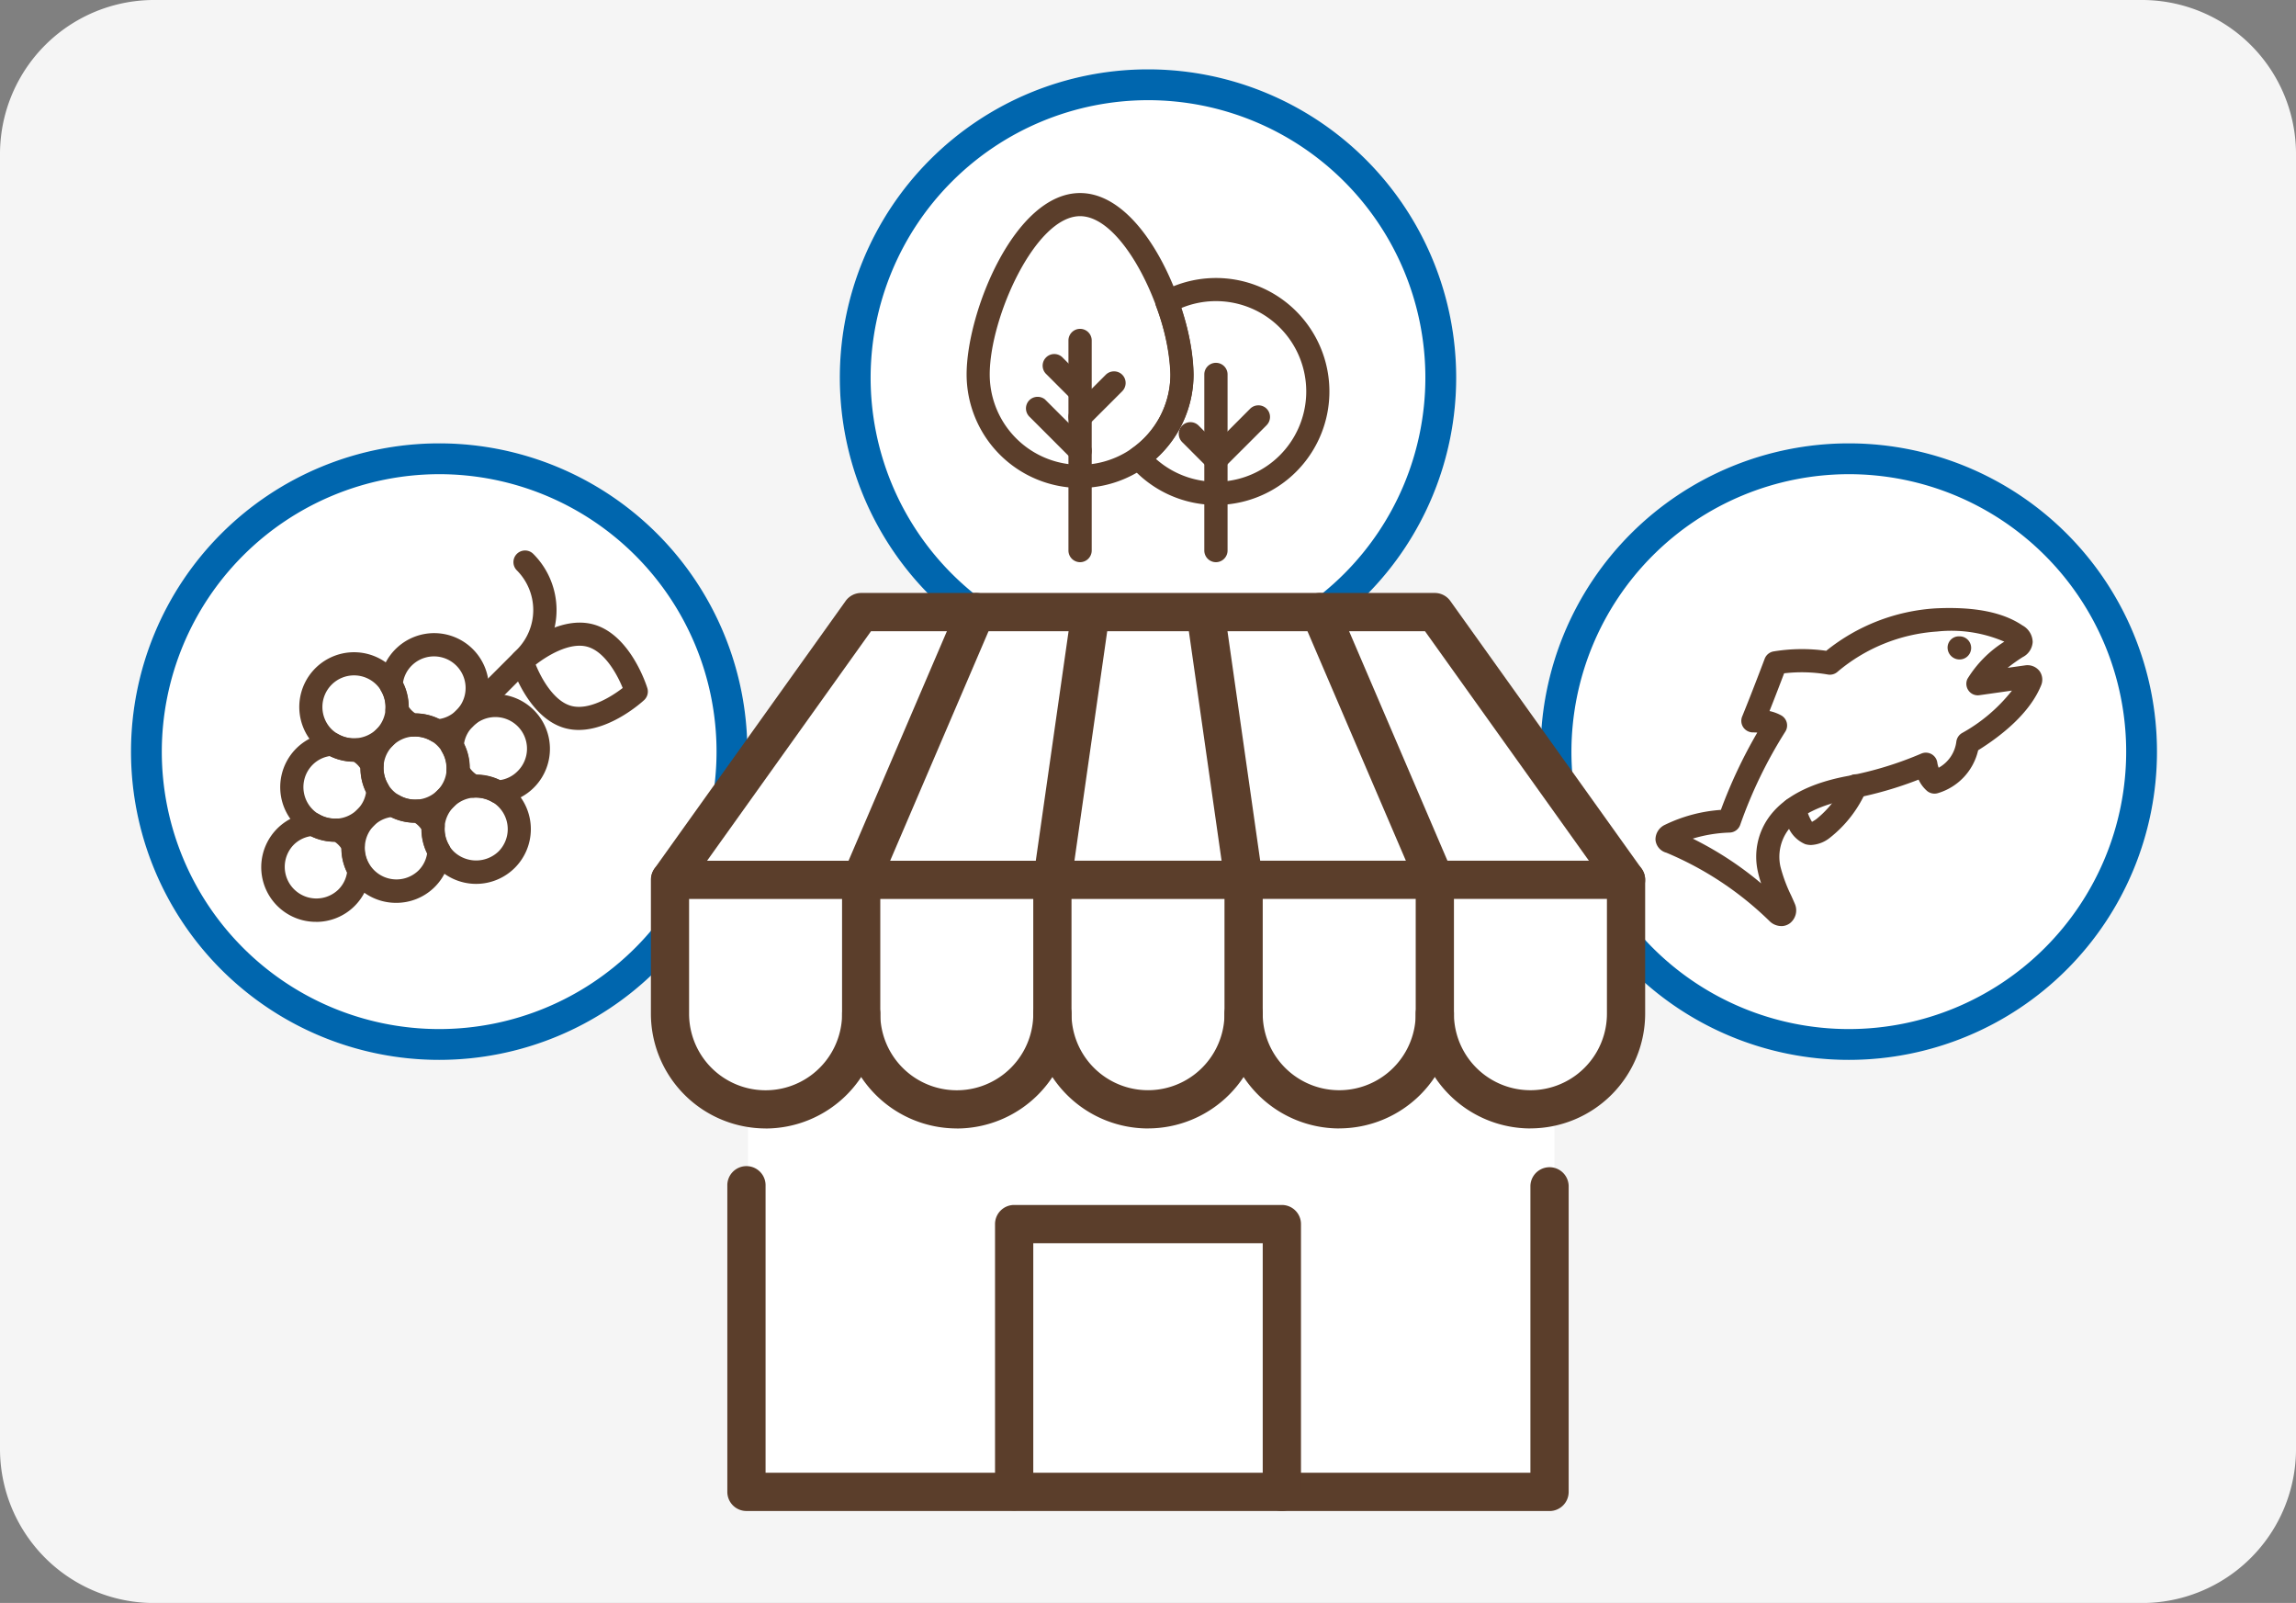 <?xml version="1.0" encoding="UTF-8"?> <svg xmlns="http://www.w3.org/2000/svg" xmlns:xlink="http://www.w3.org/1999/xlink" id="グループ_194" data-name="グループ 194" width="161.317" height="112.597" viewBox="0 0 161.317 112.597"><rect x="0" y="0" width="161.317" height="112.597" fill="#808080" stroke="none"/><defs><clipPath id="clip-path"><rect id="長方形_301" data-name="長方形 301" width="161.317" height="112.597" fill="none"></rect></clipPath></defs><g id="グループ_195" data-name="グループ 195" clip-path="url(#clip-path)"><path id="パス_529" data-name="パス 529" d="M150.491,112.6H10.827A10.826,10.826,0,0,1,0,101.771V10.827A10.826,10.826,0,0,1,10.827,0H150.491a10.826,10.826,0,0,1,10.827,10.827v90.944A10.826,10.826,0,0,1,150.491,112.6" fill="#f5f5f5"></path><path id="パス_530" data-name="パス 530" d="M51.807,50.418A21.653,21.653,0,1,1,30.153,28.765,21.653,21.653,0,0,1,51.807,50.418" transform="translate(0.703 2.378)" fill="#fff"></path><path id="パス_531" data-name="パス 531" d="M30.153,30.93A19.488,19.488,0,1,1,10.665,50.418,19.51,19.51,0,0,1,30.153,30.93m0-2.165A21.653,21.653,0,1,0,51.807,50.418,21.653,21.653,0,0,0,30.153,28.765" transform="translate(0.703 2.378)" fill="#0066ae"></path><path id="パス_532" data-name="パス 532" d="M143.286,50.418a21.653,21.653,0,1,1-21.653-21.653,21.653,21.653,0,0,1,21.653,21.653" transform="translate(8.265 2.378)" fill="#fff"></path><path id="パス_533" data-name="パス 533" d="M121.632,30.93a19.488,19.488,0,1,1-19.488,19.488A19.51,19.51,0,0,1,121.632,30.93m0-2.165a21.653,21.653,0,1,0,21.653,21.653,21.653,21.653,0,0,0-21.653-21.653" transform="translate(8.265 2.378)" fill="#0066ae"></path><path id="パス_534" data-name="パス 534" d="M97.807,26.153A21.653,21.653,0,1,1,76.153,4.5,21.653,21.653,0,0,1,97.807,26.153" transform="translate(4.505 0.372)" fill="#fff"></path><path id="パス_535" data-name="パス 535" d="M76.153,6.665A19.488,19.488,0,1,1,56.665,26.153,19.51,19.51,0,0,1,76.153,6.665m0-2.165A21.653,21.653,0,1,0,97.807,26.153,21.653,21.653,0,0,0,76.153,4.5" transform="translate(4.505 0.372)" fill="#0066ae"></path><path id="パス_536" data-name="パス 536" d="M23.268,50.009a3.846,3.846,0,1,1,2.72-1.127,3.823,3.823,0,0,1-2.72,1.127m0-6.066a2.22,2.22,0,0,0-1.571,3.79,2.277,2.277,0,0,0,3.142,0,2.22,2.22,0,0,0-1.571-3.79" transform="translate(1.606 3.498)" fill="#5b3e2b"></path><path id="パス_537" data-name="パス 537" d="M27.23,53.968a3.843,3.843,0,1,1,2.719-1.124,3.834,3.834,0,0,1-2.719,1.124m0-6.063a2.22,2.22,0,1,0,1.57.649,2.214,2.214,0,0,0-1.57-.649m2.144,4.365h0Z" transform="translate(1.933 3.826)" fill="#5b3e2b"></path><path id="パス_538" data-name="パス 538" d="M31.192,57.93a3.845,3.845,0,0,1-2.719-6.564,3.937,3.937,0,0,1,5.438,0,3.846,3.846,0,0,1-2.72,6.564m0-6.067a2.222,2.222,0,0,0-1.571,3.793,2.275,2.275,0,0,0,3.142,0,2.222,2.222,0,0,0-1.571-3.793" transform="translate(2.261 4.156)" fill="#5b3e2b"></path><path id="パス_539" data-name="パス 539" d="M22.034,55.2a3.838,3.838,0,0,1-.243-7.669.84.84,0,0,1,.462.109,2.183,2.183,0,0,0,1.255.3.85.85,0,0,1,.462.11,3.524,3.524,0,0,1,1.374,1.375.811.811,0,0,1,.109.46,2.2,2.2,0,0,0,.3,1.255.821.821,0,0,1,.109.461,3.818,3.818,0,0,1-3.826,3.6m-.354-6.024a2.168,2.168,0,0,0-1.217.61,2.222,2.222,0,0,0,3.142,3.143,2.156,2.156,0,0,0,.611-1.217,3.831,3.831,0,0,1-.391-1.656,1.836,1.836,0,0,0-.22-.27,1.909,1.909,0,0,0-.268-.22,3.826,3.826,0,0,1-1.656-.39" transform="translate(1.504 3.929)" fill="#5b3e2b"></path><path id="パス_540" data-name="パス 540" d="M26,59.161a3.838,3.838,0,0,1-.241-7.669.836.836,0,0,1,.46.11,2.182,2.182,0,0,0,1.257.3.82.82,0,0,1,.46.11,3.537,3.537,0,0,1,1.375,1.375.811.811,0,0,1,.109.46,2.2,2.2,0,0,0,.3,1.256.821.821,0,0,1,.109.461A3.818,3.818,0,0,1,26,59.161m-.354-6.024a2.166,2.166,0,0,0-1.217.611,2.222,2.222,0,0,0,3.142,3.142,2.153,2.153,0,0,0,.611-1.216,3.816,3.816,0,0,1-.39-1.658,1.949,1.949,0,0,0-.221-.269,1.9,1.9,0,0,0-.269-.22,3.827,3.827,0,0,1-1.656-.391" transform="translate(1.831 4.257)" fill="#5b3e2b"></path><path id="パス_541" data-name="パス 541" d="M20.8,60.394a3.838,3.838,0,0,1-.241-7.669.857.857,0,0,1,.46.11,2.185,2.185,0,0,0,1.256.3.845.845,0,0,1,.459.109,3.528,3.528,0,0,1,1.377,1.377.8.8,0,0,1,.108.459,2.191,2.191,0,0,0,.3,1.256.821.821,0,0,1,.109.461,3.818,3.818,0,0,1-3.826,3.6m-.354-6.024a2.166,2.166,0,0,0-1.217.611,2.222,2.222,0,0,0,3.142,3.142,2.154,2.154,0,0,0,.611-1.216,3.82,3.82,0,0,1-.391-1.658,1.87,1.87,0,0,0-.22-.269,1.769,1.769,0,0,0-.268-.22,3.827,3.827,0,0,1-1.656-.391" transform="translate(1.402 4.359)" fill="#5b3e2b"></path><path id="パス_542" data-name="パス 542" d="M28.653,48.758a.809.809,0,0,1-.41-.112,2.211,2.211,0,0,0-1.257-.3.818.818,0,0,1-.458-.11,3.6,3.6,0,0,1-.787-.593,3.746,3.746,0,0,1-.589-.782.805.805,0,0,1-.11-.46,2.2,2.2,0,0,0-.3-1.257.807.807,0,0,1-.11-.46A3.844,3.844,0,1,1,28.7,48.757h-.051m-1.494-2.036a3.812,3.812,0,0,1,1.656.391,2.153,2.153,0,0,0,1.216-.611,2.221,2.221,0,1,0-3.141-3.141,2.157,2.157,0,0,0-.611,1.216,3.807,3.807,0,0,1,.39,1.656,1.9,1.9,0,0,0,.221.269,1.757,1.757,0,0,0,.269.22" transform="translate(2.036 3.397)" fill="#5b3e2b"></path><path id="パス_543" data-name="パス 543" d="M32.615,52.72a.8.8,0,0,1-.409-.112,2.247,2.247,0,0,0-1.256-.3.781.781,0,0,1-.462-.11,3.512,3.512,0,0,1-1.374-1.374A.817.817,0,0,1,29,50.366a2.205,2.205,0,0,0-.3-1.256.813.813,0,0,1-.109-.46,3.845,3.845,0,1,1,4.069,4.068l-.052,0m-1.493-2.036a3.829,3.829,0,0,1,1.655.39,2.154,2.154,0,0,0,1.217-.61,2.222,2.222,0,1,0-3.142-3.142,2.154,2.154,0,0,0-.61,1.217,3.829,3.829,0,0,1,.39,1.655,1.718,1.718,0,0,0,.489.489" transform="translate(2.364 3.724)" fill="#5b3e2b"></path><path id="パス_544" data-name="パス 544" d="M30.487,48.038a.818.818,0,0,1-.578-1.4l3.951-3.951a3.948,3.948,0,0,0,0-5.577.817.817,0,0,1,1.156-1.155,5.577,5.577,0,0,1,0,7.887L31.065,47.8a.823.823,0,0,1-.578.24" transform="translate(2.453 2.953)" fill="#5b3e2b"></path><path id="パス_545" data-name="パス 545" d="M37.923,47.934a3.658,3.658,0,0,1-.943-.12c-2.619-.7-3.762-4.332-3.809-4.487a.809.809,0,0,1,.223-.831c.118-.112,2.923-2.679,5.541-1.98S42.7,44.847,42.744,45a.814.814,0,0,1-.223.834c-.105.1-2.29,2.1-4.6,2.1M34.9,43.346c.4.985,1.282,2.574,2.5,2.9s2.773-.608,3.612-1.26c-.4-.986-1.282-2.575-2.5-2.9s-2.769.608-3.612,1.262" transform="translate(2.739 3.339)" fill="#5b3e2b"></path><path id="パス_546" data-name="パス 546" d="M78.97,37.544a.822.822,0,0,1-.817-.817V24.357a.817.817,0,1,1,1.635,0V36.727a.822.822,0,0,1-.817.817" transform="translate(6.461 1.946)" fill="#5b3e2b"></path><path id="パス_547" data-name="パス 547" d="M78.97,30.914a.818.818,0,0,1-.511-1.456l2.916-2.923a.826.826,0,0,1,1.09-.061.847.847,0,0,1,.168.184.823.823,0,0,1-.1,1.033l-2.984,2.984a.82.82,0,0,1-.578.239" transform="translate(6.461 2.174)" fill="#5b3e2b"></path><path id="パス_548" data-name="パス 548" d="M79.107,30.822a.822.822,0,0,1-.578-.239l-1.79-1.79a.856.856,0,0,1-.1-.123A.818.818,0,0,1,77.9,27.637l1.79,1.79a.824.824,0,0,1,.1,1.033.791.791,0,0,1-.1.123.82.82,0,0,1-.578.239" transform="translate(6.324 2.265)" fill="#5b3e2b"></path><path id="パス_549" data-name="パス 549" d="M79.384,33.977a7.964,7.964,0,0,1-6.045-2.782A.814.814,0,0,1,73.488,30a6.357,6.357,0,0,0,2.7-5.188,15.323,15.323,0,0,0-1.011-4.8.811.811,0,0,1,.371-.99,7.971,7.971,0,1,1,3.838,14.957m-4.221-3.238a6.344,6.344,0,1,0,1.778-10.591,15.864,15.864,0,0,1,.869,4.664,7.985,7.985,0,0,1-2.647,5.927" transform="translate(6.047 1.491)" fill="#5b3e2b"></path><path id="パス_550" data-name="パス 550" d="M70.7,33.24a7.98,7.98,0,0,1-7.972-7.971c0-4.363,3.367-12.744,7.972-12.744s7.971,8.381,7.971,12.744A7.98,7.98,0,0,1,70.7,33.24m0-19.091c-3.148,0-6.348,7.134-6.348,11.12a6.347,6.347,0,0,0,12.694,0c0-3.986-3.2-11.12-6.347-11.12" transform="translate(5.186 1.035)" fill="#5b3e2b"></path><path id="パス_551" data-name="パス 551" d="M70.154,37.726a.822.822,0,0,1-.817-.817V22.153a.817.817,0,0,1,1.635,0V36.909a.822.822,0,0,1-.817.817" transform="translate(5.732 1.764)" fill="#5b3e2b"></path><path id="パス_552" data-name="パス 552" d="M70.291,26.414a.821.821,0,0,1-.578-.24l-1.79-1.789a.818.818,0,1,1,1.156-1.156l1.79,1.79a.82.82,0,0,1,0,1.155.769.769,0,0,1-.1.087.827.827,0,0,1-.476.154" transform="translate(5.595 1.901)" fill="#5b3e2b"></path><path id="パス_553" data-name="パス 553" d="M70.382,30.362a.821.821,0,0,1-.578-.24l-2.983-2.983a.817.817,0,0,1,.066-1.217.831.831,0,0,1,1.023,0l3.05,3.044a.82.82,0,0,1,0,1.155.769.769,0,0,1-.1.087.827.827,0,0,1-.476.154" transform="translate(5.504 2.128)" fill="#5b3e2b"></path><path id="パス_554" data-name="パス 554" d="M70.154,28.113a.819.819,0,0,1-.68-1.273.791.791,0,0,1,.1-.123l2.386-2.386a.825.825,0,0,1,1.09-.061.847.847,0,0,1,.168.184.824.824,0,0,1-.1,1.033l-2.386,2.386a.769.769,0,0,1-.1.087.827.827,0,0,1-.476.154" transform="translate(5.732 1.992)" fill="#5b3e2b"></path><path id="パス_555" data-name="パス 555" d="M117.691,55.2a1.473,1.473,0,0,1-.407-.057,2.262,2.262,0,0,1-1.313-1.535,2.905,2.905,0,0,0-.195-.425.812.812,0,0,1,1.3-.975,3.472,3.472,0,0,1,.4.789,3.184,3.184,0,0,0,.28.58c.023-.025.129-.069.3-.194a6.98,6.98,0,0,0,2.008-2.611.812.812,0,1,1,1.508.6A8.56,8.56,0,0,1,119,54.7a2.284,2.284,0,0,1-1.309.5" transform="translate(9.557 4.155)" fill="#5b3e2b"></path><path id="パス_556" data-name="パス 556" d="M116.262,61.788a1.175,1.175,0,0,1-.786-.319,23.138,23.138,0,0,0-7.28-4.834h0a1.031,1.031,0,0,1-.763-.915,1.139,1.139,0,0,1,.667-1.045,10.692,10.692,0,0,1,3.928-1.047,34.42,34.42,0,0,1,2.558-5.43c-.11-.01-.217-.013-.3-.012a.828.828,0,0,1-.681-.355.811.811,0,0,1-.081-.764c.72-1.763,1.581-4.051,1.582-4.055a.815.815,0,0,1,.606-.512,12.269,12.269,0,0,1,3.717-.047,13.579,13.579,0,0,1,7.7-2.982c2.71-.127,4.705.266,6.089,1.2a1.362,1.362,0,0,1,.717,1.164,1.276,1.276,0,0,1-.708,1.065,11.55,11.55,0,0,0-1.051.749l1.228-.173a1.072,1.072,0,0,1,1.021.412,1.035,1.035,0,0,1,.1,1c-.8,1.959-2.781,3.528-4.421,4.552a4.1,4.1,0,0,1-2.825,3.01.821.821,0,0,1-.76-.149,2.343,2.343,0,0,1-.6-.8,25.827,25.827,0,0,1-4.612,1.327c-2.314.419-3.876,1.207-4.641,2.342a3.172,3.172,0,0,0-.446,2.474,10.648,10.648,0,0,0,.752,2.009c.089.2.173.385.247.559a1.151,1.151,0,0,1-.353,1.388,1.019,1.019,0,0,1-.594.191m-6.219-6.145a23.943,23.943,0,0,1,4.806,3.144,6.6,6.6,0,0,1-.23-.817,4.755,4.755,0,0,1,.691-3.71c1.02-1.511,2.937-2.531,5.7-3.031a24.685,24.685,0,0,0,5.093-1.56.813.813,0,0,1,1.123.646,1.7,1.7,0,0,0,.093.349,2.438,2.438,0,0,0,1.245-1.851.821.821,0,0,1,.387-.58,11.617,11.617,0,0,0,3.518-2.988l-2.28.323a.794.794,0,0,1-.765-.318.814.814,0,0,1-.084-.826,8.068,8.068,0,0,1,2.592-2.615,9.413,9.413,0,0,0-4.73-.712,12.068,12.068,0,0,0-6.977,2.818.812.812,0,0,1-.7.2,10.7,10.7,0,0,0-3.063-.084c-.218.575-.616,1.616-1.027,2.651a3,3,0,0,1,.83.309.81.81,0,0,1,.275,1.145,32.041,32.041,0,0,0-3.166,6.546.811.811,0,0,1-.735.536,9.96,9.96,0,0,0-2.589.423m-1.307-.539Z" transform="translate(8.881 3.261)" fill="#5b3e2b"></path><path id="パス_557" data-name="パス 557" d="M127.232,42.91a.839.839,0,0,1-.842-.812.788.788,0,0,1,.783-.812h.06a.812.812,0,0,1,0,1.624" transform="translate(10.448 3.413)" fill="#5b3e2b"></path><path id="パス_558" data-name="パス 558" d="M111.725,59.921,97.2,38.991H57.138L43.715,59.921h.564c-.37,2.656-1.344,12.734,4.657,14.251V102.2h56.67V74.222c4.8-1.21,5.15-8.573,4.541-14.3Z" transform="translate(3.614 3.223)" fill="#fff"></path><path id="パス_559" data-name="パス 559" d="M75.116,74.65a8.071,8.071,0,0,1-8.062-8.062v-9.4A1.344,1.344,0,0,1,68.4,55.841H81.832a1.344,1.344,0,0,1,1.344,1.344v9.4a8.07,8.07,0,0,1-8.06,8.062M69.741,58.528v8.06a5.374,5.374,0,1,0,10.749,0v-8.06Z" transform="translate(5.543 4.616)" fill="#5b3e2b"></path><path id="パス_560" data-name="パス 560" d="M62.706,74.649a8.07,8.07,0,0,1-8.06-8.06v-9.4a1.343,1.343,0,0,1,1.344-1.344H69.423a1.343,1.343,0,1,1,0,2.686H57.332v8.062a5.374,5.374,0,0,0,10.749,0,1.343,1.343,0,1,1,2.686,0,8.07,8.07,0,0,1-8.06,8.06" transform="translate(4.517 4.616)" fill="#5b3e2b"></path><path id="パス_561" data-name="パス 561" d="M50.3,74.649a8.07,8.07,0,0,1-8.06-8.06v-9.4a1.343,1.343,0,0,1,1.344-1.344H57.014a1.343,1.343,0,1,1,0,2.686H44.923v8.062a5.374,5.374,0,0,0,10.749,0,1.343,1.343,0,1,1,2.686,0,8.07,8.07,0,0,1-8.06,8.06" transform="translate(3.492 4.616)" fill="#5b3e2b"></path><path id="パス_562" data-name="パス 562" d="M87.524,74.649a8.07,8.07,0,0,1-8.06-8.06,1.343,1.343,0,1,1,2.686,0,5.374,5.374,0,0,0,10.749,0V58.527H80.808a1.343,1.343,0,1,1,0-2.686H94.241a1.343,1.343,0,0,1,1.344,1.344v9.4a8.07,8.07,0,0,1-8.06,8.06" transform="translate(6.569 4.616)" fill="#5b3e2b"></path><path id="パス_563" data-name="パス 563" d="M99.933,74.649a8.07,8.07,0,0,1-8.06-8.06,1.343,1.343,0,1,1,2.686,0,5.374,5.374,0,0,0,10.749,0V58.527H93.217a1.343,1.343,0,1,1,0-2.686H106.65a1.343,1.343,0,0,1,1.344,1.344v9.4a8.07,8.07,0,0,1-8.06,8.06" transform="translate(7.595 4.616)" fill="#5b3e2b"></path><path id="パス_564" data-name="パス 564" d="M55.989,59.964a1.324,1.324,0,0,1-.528-.109,1.343,1.343,0,0,1-.706-1.764l8.06-18.806a1.344,1.344,0,0,1,2.471,1.059L57.224,59.15a1.345,1.345,0,0,1-1.235.814" transform="translate(4.517 3.18)" fill="#5b3e2b"></path><path id="パス_565" data-name="パス 565" d="M68.4,59.964a1.279,1.279,0,0,1-.192-.014,1.343,1.343,0,0,1-1.14-1.52l2.687-18.806a1.344,1.344,0,0,1,2.66.381L69.728,58.811A1.345,1.345,0,0,1,68.4,59.964" transform="translate(5.543 3.18)" fill="#5b3e2b"></path><path id="パス_566" data-name="パス 566" d="M81.011,59.964a1.344,1.344,0,0,1-1.328-1.153L77,40.005a1.344,1.344,0,0,1,2.66-.381L82.342,58.43a1.343,1.343,0,0,1-1.14,1.52,1.279,1.279,0,0,1-.192.014" transform="translate(6.364 3.18)" fill="#5b3e2b"></path><path id="パス_567" data-name="パス 567" d="M93.832,59.964A1.345,1.345,0,0,1,92.6,59.15L84.535,40.344a1.344,1.344,0,1,1,2.471-1.059l8.06,18.806a1.343,1.343,0,0,1-.706,1.764,1.324,1.324,0,0,1-.528.109" transform="translate(6.979 3.18)" fill="#5b3e2b"></path><path id="パス_568" data-name="パス 568" d="M110.755,59.964a1.344,1.344,0,0,1-1.095-.563L96.628,41.158H57.706L44.674,59.4a1.344,1.344,0,0,1-2.187-1.561L55.922,39.034a1.344,1.344,0,0,1,1.093-.563h40.3a1.344,1.344,0,0,1,1.093.563L111.847,57.84a1.344,1.344,0,0,1-1.092,2.124" transform="translate(3.492 3.18)" fill="#5b3e2b"></path><path id="パス_569" data-name="パス 569" d="M104.97,99.88H48.545A1.344,1.344,0,0,1,47.2,98.536v-21.5a1.344,1.344,0,1,1,2.687,0V97.192h53.738V77.039a1.344,1.344,0,0,1,2.687,0v21.5a1.344,1.344,0,0,1-1.344,1.344" transform="translate(3.902 6.257)" fill="#5b3e2b"></path><path id="パス_570" data-name="パス 570" d="M84.725,99.672a1.344,1.344,0,0,1-1.344-1.344V80.864H67.26V98.329a1.344,1.344,0,0,1-2.687,0V79.521a1.343,1.343,0,0,1,1.344-1.344H84.725a1.343,1.343,0,0,1,1.344,1.344V98.329a1.344,1.344,0,0,1-1.344,1.344" transform="translate(5.338 6.463)" fill="#5b3e2b"></path></g></svg> 